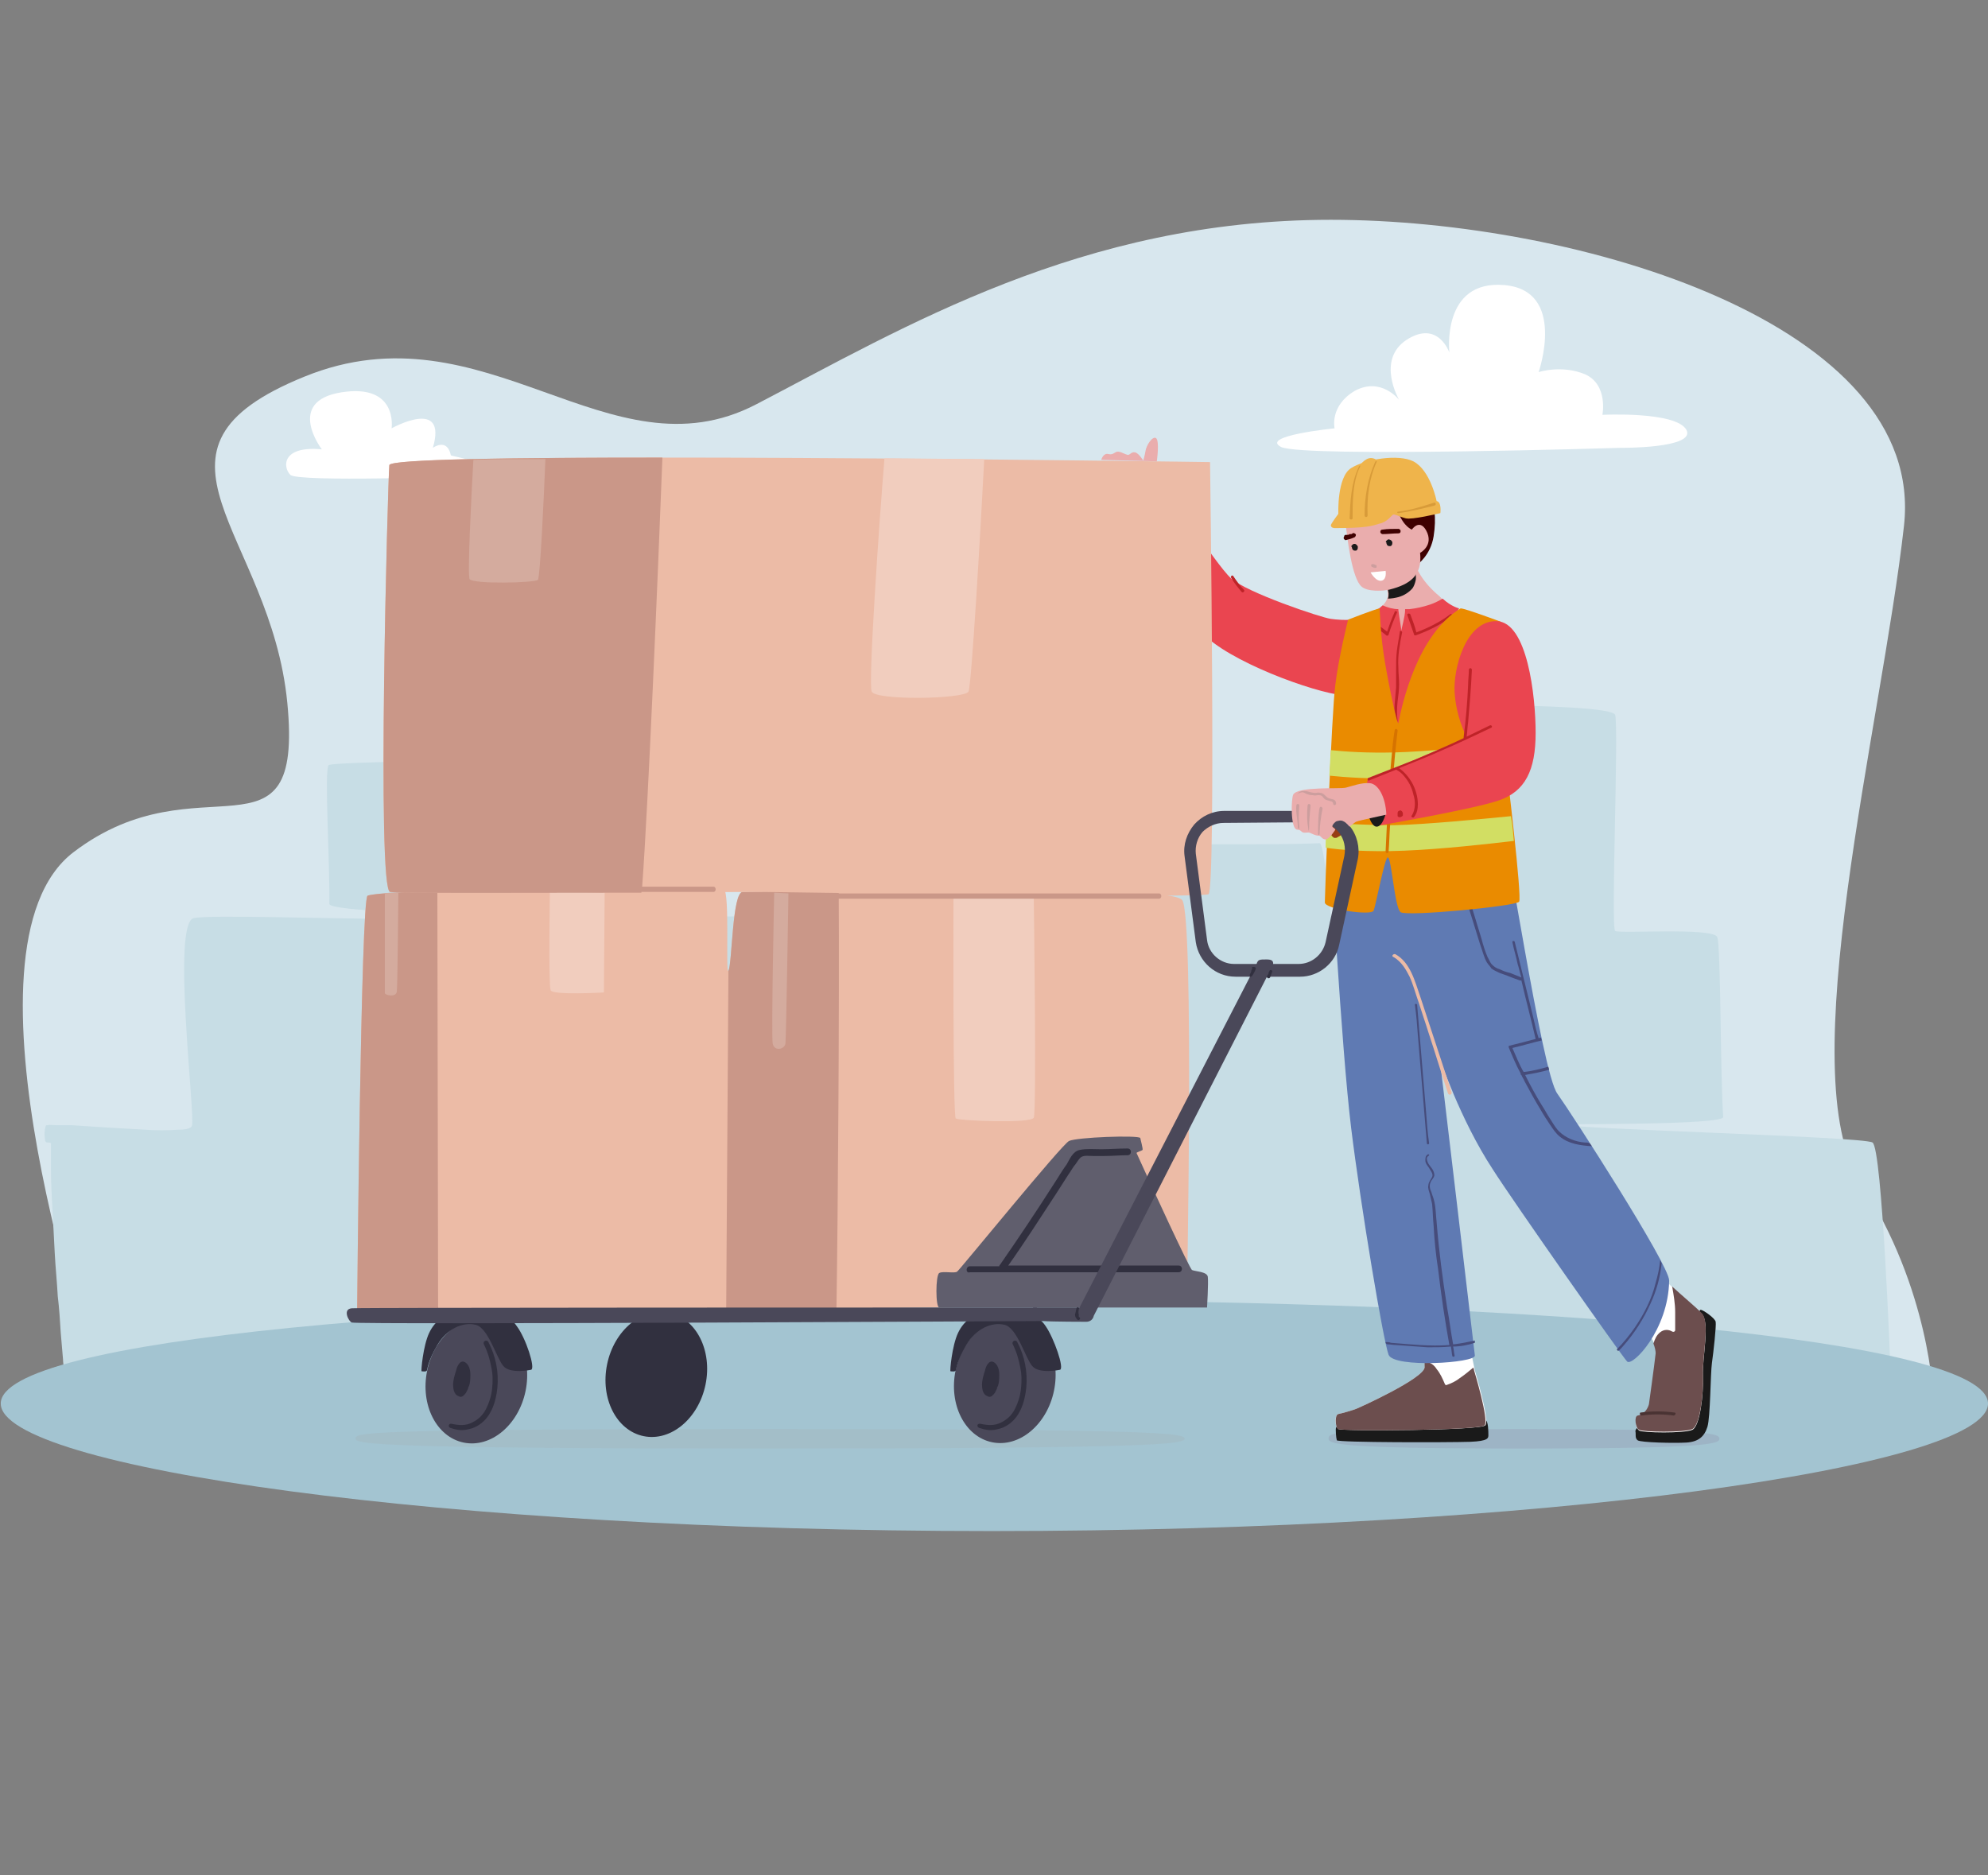 <?xml version="1.0" encoding="utf-8"?>
<!-- Generator: Adobe Illustrator 27.4.0, SVG Export Plug-In . SVG Version: 6.00 Build 0)  -->
<svg version="1.1" id="_x2018_ëîé_x5F_1" xmlns="http://www.w3.org/2000/svg" xmlns:xlink="http://www.w3.org/1999/xlink"
	 x="0px" y="0px" viewBox="0 0 265 250" style="enable-background:new 0 0 265 250;" xml:space="preserve">
<rect x="0" y="0" width="265" height="250" fill="#808080" stroke="none"/>
<style type="text/css">
	.st0{fill:#D8E7EE;}
	.st1{fill:#C7DDE5;}
	.st2{fill:#FFFFFF;}
	.st3{fill:#A3C4D1;}
	.st4{opacity:0.2;fill:#887799;enable-background:new    ;}
	.st5{opacity:0.2;fill:#A5A5A5;enable-background:new    ;}
	.st6{fill:#EA4550;}
	.st7{fill:#79414C;}
	.st8{fill:#25414C;}
	.st9{fill:#ECBBA6;}
	.st10{fill:#CA9788;}
	.st11{fill:#F1CDBE;}
	.st12{fill:#D4AB9E;}
	.st13{fill:#4A4859;}
	.st14{fill:#31303F;}
	.st15{fill:#EAADAD;}
	.st16{fill:#1A1A1A;}
	.st17{fill:#3F0000;}
	.st18{fill:#CC9E9E;}
	.st19{fill:#BE2328;}
	.st20{fill:#6C4E4E;}
	.st21{fill:#4A3333;}
	.st22{fill:#5F7AB3;}
	.st23{fill:#464C7B;}
	.st24{fill:#EA8B00;}
	.st25{fill:#D2DE63;}
	.st26{fill:#D67300;}
	.st27{fill:#973D14;}
	.st28{fill:#605E6D;}
	.st29{fill:#EFB44B;}
	.st30{fill:#D89B39;}
</style>
<g>
	<path class="st0" d="M12.8,183.3c0,0-19.8-56.9-3-69.7s30.7,2.8,28.5-19.9C36.1,70.9,16.4,60,40.6,50.2
		c24.1-9.8,40.6,13.9,60.2,3.7s43.4-24.6,76.6-24.6s79.4,14,76.4,40.8s-15.1,73.2-5.8,87.5c9.3,14.3,9.7,28.7,9.7,28.7L12.8,183.3z"
		/>
	<path class="st1" d="M8.5,182.5c0-0.4-0.1-0.9-0.1-1.3c-0.1-1.2-0.2-2.3-0.3-3.5c-0.1-1.6-0.2-3.3-0.4-4.9
		c-0.1-1.9-0.3-3.8-0.4-5.7s-0.2-3.9-0.3-5.8c-0.1-1.7-0.2-3.5-0.2-5.2c0-0.7,0-1.5,0-2.2c0-0.3,0-0.6,0-0.9c0-0.1,0-0.3,0-0.4v-0.2
		c-0.1-0.1-0.4-0.1-0.5-0.1s-0.1,0-0.2-0.1S6,152,6,151.9c-0.1-0.6-0.1-1.2,0.1-1.8c0,0,0-0.1,0.1-0.1h0.1c0.4-0.1,0.9,0,1.3,0
		c0.2,0,0.3,0,0.5,0c0.5,0,1,0,1.5,0c1.5,0.1,3,0.2,4.6,0.3c1.7,0.1,3.5,0.2,5.2,0.3c1.4,0.1,2.9,0.1,4.3,0c0.4,0,1.8,0,1.9-0.6
		c0.4-1.6-2.7-26.9,0.2-27.6c2-0.5,18,0.1,27.6,0.1c0.4,0,1,14.8,1.3,14.8c0.4,0,0.6-14.8,0.9-14.8c2.9,0,4.9-0.2,5-0.5
		c0.1-0.2-16.7-0.5-16.7-1.5c0.1-5-0.7-17.9-0.1-18.5c0.6-0.6,40.1-1,41,0c0.7,0.9,0.4,14.5,0.6,19c0,0.8-12.5,1-12.4,1.1
		c0.2,0.2,7.7,0.2,16.5,0.1c0.5,0,1.5,18.6,2,18.6s0.6-18.6,1.1-18.6c12.4-0.1,26.2-0.2,26.4,0.2c0.4,0.8,0,21.1,0,21.1l1.6-10.7
		l35.2,0.5c0,0-18.6-0.8-18.7-1.6c-0.3-4.4-1.3-17.9,0.2-18.7c1.5-0.8,31-0.2,38.6-0.6c1.1-0.1,2.5,27.2,2,4.1
		c0-0.9-0.6-21.9,0.5-22.1c1.9-0.5,36.4-0.9,36.9,0.9s-0.6,28.4,0,28.8s13-0.5,13.6,0.8c0.5,1.1,0.4,18.3,0.8,24
		c0.1,1.1-21.4,0.9-21.3,1c0.8,0.6,39.9,1.6,41.2,2.4c1.3,0.7,2.4,30.3,2.4,30.3s-204.8,7.6-205,7.7C46.8,190.4,8.5,182.5,8.5,182.5
		z"/>
	<g>
		<g>
			<path class="st2" d="M62.1,63.5c0,0-22.4,0.8-23.4-0.2c-1-1-1.2-3.9,4.2-3.4c0,0-4.9-6.4,2.6-7.6c7.6-1.2,6.7,4.8,6.7,4.8
				s7.5-4.2,5.5,2.6c0,0,1.9-1.4,2.4,1C60.1,60.8,71.8,63,62.1,63.5z"/>
		</g>
	</g>
	<g>
		<g>
			<path class="st2" d="M216,59.7c0,0,10.1,0.1,8.8-2.4c-1.4-2.5-11.2-2-11.2-2s0.8-4-2.3-5.4c-3.1-1.3-6.2-0.3-6.2-0.3
				s3.8-10.9-4.6-11.6s-7.3,9-7.3,9s-1.5-4.4-5.7-1.7c-4.1,2.7-1,8-1,8s-2.4-3.1-5.9-1.2c-3.4,2-2.7,5-2.7,5s-10.1,1-7.1,2.5
				C174,61,216,59.7,216,59.7z"/>
		</g>
	</g>
	<path class="st3" d="M265,187.1c0,8.5-59.5,17-132.8,17s-132.1-8.5-132.1-17s58.7-13.8,132.1-13.8S265,178.6,265,187.1z"/>
</g>
<g>
	<path class="st4" d="M177.1,191.8c0,0.7,1.6,1.3,25.6,1.3c24.8,0,26.5-0.6,26.5-1.3s-0.9-1.3-26.5-1.3
		C177,190.5,177.1,191,177.1,191.8z"/>
	<path class="st5" d="M47.4,191.8c0,0.7,3.4,1.3,54.3,1.3c52.6,0,56.2-0.6,56.2-1.3s-1.9-1.3-56.2-1.3
		C47.3,190.5,47.4,191,47.4,191.8z"/>
	<path class="st6" d="M179.7,82.6c0,0.1-1.7,0-2.3-0.1c-1.4-0.2-11.2-3.5-13.3-5.4s-9.5-13.4-9.5-13.4s-6,1.2-6.1,2
		s9.8,16.5,11.7,18.6c3.4,3.8,14.8,8,18.9,8.4C182,93.1,179.7,82.6,179.7,82.6z"/>
	<path class="st7" d="M142,65.1c0.3,8.5,0.8,17.1,1.6,25.6c0.2,1.8-2.3,1.7-2.5,0c-0.8-8.5-1.4-17-1.6-25.6
		C139.5,63.4,142,63.4,142,65.1z"/>
	<path class="st7" d="M144.9,66.7c1.2,0.6,2.5,0.9,3.8,1c0,0.5,0,1,0.1,1.4c-0.6,0.2-1.2,0.4-1.8,0.8s-0.7,1.2-0.4,1.9
		c0.6,1.4,1.4,2.6,2.5,3.5c0,0.1,0.1,0.2,0.2,0.2c0.3,0.3,0.6,0.6,0.9,1c0.2,0.2,0.3,0.3,0.5,0.4c0.1,0,0.2,0,0.3,0
		c0.2,0,0.4-0.1,0.6-0.2c0.1-0.1,0.2-0.1,0.3-0.2s0.2-0.3,0.3-0.4c0-0.1,0.1-0.1,0.1-0.2c0.9-0.2,1.5-1.2,1.5-2.2
		c0-0.9-0.4-1.7-0.7-2.5c-0.2-0.7-0.4-1.5-0.5-2.2c-0.1-0.8,0-1.7-0.1-2.5c-0.2-1.7-1.6-2.7-3.1-3s-3.1,0-4.4,1
		C144.2,64.8,144,66.3,144.9,66.7z M149.3,71.8c0.3-0.1,0.5-0.2,0.8-0.2c0.1,0,0.2,0,0.3-0.1c0.1,0.5,0.3,1.1,0.5,1.6
		c0,0.1,0.1,0.2,0.1,0.3c-0.1,0-0.1,0.1-0.2,0.2c-0.1-0.1-0.1-0.1-0.2-0.2C150.2,72.9,149.7,72.4,149.3,71.8z"/>
	<path class="st8" d="M150.3,111.8c0.1-0.2,0.3-0.5,0.4-0.7c0.1-0.2,0.2-0.3,0.3-0.4s0.3-0.2,0.4-0.2c0.2-0.1,0.3-0.1,0.5,0
		c0.2,0,0.3,0.1,0.5,0.2l0.3,0.2c0,0.1,0.1,0.1,0.1,0.2l0.1-0.2c0.1-0.2,0.2-0.3,0.3-0.4s0.3-0.2,0.4-0.2c0.2-0.1,0.3-0.1,0.5,0
		c0.2,0,0.3,0.1,0.5,0.2c0.3,0.2,0.5,0.5,0.6,0.8c0,0.1,0,0.2,0,0.4v0.1c0-0.1,0-0.3,0.1-0.4c0-0.2,0.1-0.3,0.3-0.4
		c0.1-0.1,0.2-0.2,0.4-0.3c0.1-0.1,0.3-0.1,0.5-0.1c0.3,0,0.7,0.1,0.9,0.4s0.4,0.6,0.4,1c0,0.6-0.2,1.2-0.4,1.7
		c-0.1,0.2-0.3,0.5-0.5,0.7c-0.1,0.1-0.1,0.1-0.2,0.2c-0.1,0.1-0.3,0.3-0.4,0.4c-0.1,0.1-0.3,0.2-0.5,0.2s-0.3,0-0.5,0
		s-0.3-0.1-0.4-0.2c-0.1-0.1-0.2-0.2-0.3-0.4c-0.1-0.1-0.1-0.2-0.1-0.4c-0.1,0.1-0.1,0.2-0.2,0.3c-0.1,0.1-0.3,0.2-0.4,0.2
		c-0.2,0.1-0.3,0.1-0.5,0c-0.2,0-0.3-0.1-0.5-0.2c-0.2-0.2-0.4-0.4-0.5-0.7c0,0,0,0-0.1,0.1s-0.3,0.2-0.4,0.2
		c-0.2,0.1-0.3,0.1-0.5,0c-0.2,0-0.3-0.1-0.5-0.2c-0.1-0.1-0.2-0.1-0.3-0.2c-0.2-0.2-0.3-0.4-0.3-0.6c0-0.1,0-0.2,0-0.4
		C150.1,112.2,150.2,112,150.3,111.8z"/>
	<path class="st8" d="M150.2,73.5c0-0.2,0.1-0.3,0.3-0.4c0.1-0.1,0.2-0.1,0.3-0.2c0.2-0.1,0.4-0.2,0.6-0.2c0.1,0,0.2,0,0.3,0
		c0.2,0.1,0.4,0.2,0.5,0.4c0.2,0.2,0.4,0.5,0.6,0.7c0.1,0.1,0.2,0.3,0.3,0.4c0.1,0.2,0.1,0.3,0.1,0.5s0,0.4-0.1,0.5
		c0,0.2-0.1,0.3-0.3,0.4l-0.3,0.2c-0.2,0.1-0.4,0.2-0.6,0.2c-0.1,0-0.2,0-0.3,0c-0.2-0.1-0.4-0.2-0.5-0.4l-0.6-0.7
		c-0.1-0.1-0.2-0.3-0.3-0.4c-0.1-0.2-0.1-0.3-0.1-0.5C150.1,73.9,150.1,73.7,150.2,73.5z"/>
	<g>
		<path class="st9" d="M158.2,173.9c0,0,1-51.4-0.6-53.9s-57.2-1.1-58.6-1.1s-1.4,9.7-1.9,10.5c-0.4,0.8,0.2-10.5-0.6-10.8
			c-0.8-0.3-44.3-0.2-47.5,0.8c-0.9,0.3-1.4,55.8-1.4,55.8L158.2,173.9z"/>
		<path class="st10" d="M97.1,129.4C97.1,129.5,97.1,129.5,97.1,129.4c0.5-0.9,0.5-10.5,1.9-10.5c0.4,0,5.7-0.1,12.8-0.2
			c0.1,14.9-0.1,42.8-0.3,55.8l-14.7,0.2L97.1,129.4z"/>
		<path class="st10" d="M58.4,175.1l-10.8,0.1c0,0,0.5-55.5,1.4-55.8c0.8-0.3,4.4-0.5,9.3-0.6L58.4,175.1z"/>
		<path class="st9" d="M161.3,61.6c0,0,0.8,57-0.2,57.6s-58.6-0.3-59.3-0.3s-48,0.2-49.8,0S51.7,64,51.9,62
			C52,60,161.3,61.6,161.3,61.6z"/>
		<path class="st11" d="M137.8,119.5c0,0,0.4,28.7,0,29.5s-10,0.4-10.4,0.1c-0.4-0.3-0.3-29.5-0.3-29.5L137.8,119.5z"/>
		<path class="st10" d="M111.7,119.1h42.8c0.4,0,0.4,0.7,0,0.7h-42.8C111.3,119.8,111.3,119.1,111.7,119.1z"/>
		<path class="st11" d="M129.1,92.2c-0.6,1-12.3,1.2-12.9,0c-0.5-0.9,1-22.7,1.7-31.1c4.6,0,9.1,0.1,13.3,0.1
			C130.7,70.9,129.5,91.4,129.1,92.2z"/>
		<path class="st12" d="M105.1,119.1c0,0-0.3,19.2-0.4,20s-1.5,1.1-1.7,0s0.2-20.1,0.2-20.1L105.1,119.1z"/>
		<path class="st12" d="M51.3,132.4c0-0.2,0-11.8,0-13.3c0.3-0.1,0.8-0.1,1.2-0.1h0.6c0,0-0.1,12.2-0.2,13.1
			C52.9,133,51.4,132.7,51.3,132.4z"/>
		<path class="st11" d="M80.6,119l-0.1,13.3c0,0-6.9,0.4-7.1-0.3c-0.3-0.7-0.1-13.2-0.1-13.2L80.6,119z"/>
		<path class="st10" d="M51.9,62c0.1-0.8,16.4-1,36.4-1c-0.6,15.6-1.9,46.6-2.7,57.2h9.5c0.4,0,0.4,0.7,0,0.7h-9.6c0,0,0,0,0,0.1
			c-14.1,0-32.4,0.1-33.5-0.1C50.2,118.7,51.7,64,51.9,62z"/>
		<path class="st12" d="M71.7,77.3c-0.4,0.4-8.6,0.6-9.1-0.1c-0.3-0.5,0.2-10.6,0.5-15.9c2.8-0.1,6-0.1,9.6-0.1
			C72.5,66.4,72,77,71.7,77.3z"/>
	</g>
	<g>
		
			<ellipse transform="matrix(0.202 -0.979 0.979 0.202 -73.168 278.073)" class="st13" cx="134" cy="183.9" rx="8.4" ry="6.7"/>
		<path class="st14" d="M141.3,182.6c0,0-2.8,0.6-3.7-0.5c-0.9-1-2-5.1-3.7-5.5s-3.8,0.5-5.1,2.7s-1.3,3.2-1.4,3.4s-0.6,0.1-0.7,0.1
			s0.2-3.4,1-5.1c0.8-1.7,2.4-3.1,6-3.2c3.6-0.1,5.2,1.5,5.7,2.3C140.5,178.4,141.9,182.4,141.3,182.6z"/>
		<path class="st14" d="M130.9,184.6c0-0.6,0.2-1.3,0.4-1.9c0.1-0.5,0.5-1.5,1.2-1.1c0.5,0.3,0.7,1,0.7,1.6s0,1.3-0.3,1.8v0.1
			c-0.1,0.2-0.2,0.4-0.3,0.6l-0.1,0.1c0,0,0,0.1-0.1,0.1c-0.2,0.3-0.5,0.4-0.8,0.2C131,185.9,130.9,185.1,130.9,184.6z"/>
		<path class="st14" d="M130.7,189.8c0.9,0.2,1.9,0.3,2.8-0.2c0.8-0.4,1.4-1,1.8-1.8c0.4-0.8,0.7-1.7,0.8-2.7
			c0.1-0.9,0.1-1.9-0.1-2.8c-0.2-1.1-0.5-2.1-1-3.1c-0.2-0.4,0.4-0.7,0.6-0.3c1,1.9,1.4,4,1.2,6.1c-0.2,2-0.9,4.1-2.7,5.1
			c-0.5,0.3-1,0.4-1.5,0.5c-0.7,0.1-1.3,0-1.9-0.2C130.1,190.3,130.2,189.7,130.7,189.8z"/>
	</g>
	<g>
		
			<ellipse transform="matrix(0.202 -0.979 0.979 0.202 -129.465 209.077)" class="st13" cx="63.5" cy="184" rx="8.4" ry="6.7"/>
		<path class="st14" d="M70.8,182.6c0,0-2.8,0.6-3.7-0.5c-0.9-1-2-5.1-3.7-5.5s-3.8,0.5-5.1,2.7s-1.3,3.2-1.4,3.4
			c-0.1,0.2-0.6,0.1-0.7,0.1c-0.1,0,0.2-3.4,1-5.1c0.8-1.7,2.4-3.1,6-3.2c3.6-0.1,5.2,1.5,5.7,2.3C70.1,178.4,71.4,182.4,70.8,182.6
			z"/>
		<path class="st14" d="M60.4,184.6c0-0.6,0.2-1.3,0.4-1.9c0.1-0.5,0.5-1.5,1.2-1.1c0.5,0.3,0.7,1,0.7,1.6s0,1.3-0.3,1.8v0.1
			c-0.1,0.2-0.2,0.4-0.3,0.6l-0.1,0.1c0,0,0,0.1-0.1,0.1c-0.2,0.3-0.5,0.4-0.8,0.2C60.5,185.9,60.4,185.1,60.4,184.6z"/>
		<path class="st14" d="M60.2,189.8c0.9,0.2,1.9,0.3,2.8-0.2c0.8-0.4,1.4-1,1.8-1.8s0.7-1.7,0.8-2.7c0.1-0.9,0.1-1.9-0.1-2.8
			c-0.2-1.1-0.5-2.1-1-3.1c-0.2-0.4,0.4-0.7,0.6-0.3c1,1.9,1.4,4,1.2,6.1c-0.2,2-0.9,4.1-2.7,5.1c-0.5,0.3-1,0.4-1.5,0.5
			c-0.7,0.1-1.3,0-1.9-0.2C59.6,190.3,59.8,189.7,60.2,189.8z"/>
	</g>
	<g>
		<path class="st15" d="M194.5,81.2c0,0-1.3-0.3-2.6-1.7c-4.5-3.7-3.9-7.7-3.9-7.7l-4.1,1.5c0,0,1,5,1.1,5.8
			c0.1,1.3-1.3,2.1-1.3,2.1s-0.8,2.6-0.4,7.2c0.3,4.7,2.7,9.6,2.7,9.6s4.4-9.1,5.3-11.3C192.1,84.6,194.5,81.2,194.5,81.2z"/>
		<path class="st16" d="M188.6,75.8c0.1,0.5,0.2,1.1,0.1,1.6c-0.1,0.4-0.2,0.7-0.4,1c-0.5,0.6-1.2,1-1.9,1.2
			c-0.4,0.1-0.9,0.2-1.4,0.2c0.1-0.2,0.1-0.4,0.1-0.7c-0.1-0.8-1.1-5.8-1.1-5.8l3.5-1.3C188,73.2,188.4,74.5,188.6,75.8z"/>
		<path class="st17" d="M189,75.2c0,0,1.7-1.2,2.1-3.7c0.4-2.5,0.1-4.5-0.6-5.8c-0.8-1.4-2.1-0.9-2.1-0.9s-1.3-1.2-3.4-1.3
			s-4.7,0.6-5.4,1.9c-0.7,1.2-1.2,3.4,0.1,4.7C181,71.4,189,75.2,189,75.2z"/>
		<g>
			<path class="st15" d="M179.4,70.1c0.2,1.6,0.8,7,2.1,8.1c0.8,0.7,2.8,0.6,3.7,0.4c2.8-0.7,4.4-1.9,4.1-4.9c0,0,1.9-1,0.8-3
				c-0.9-1.6-1.9-0.1-1.9-0.1s-1.1-0.4-1.8-2.3c-1.5,0.4-4.1,0.3-5.9-0.3C179.4,67.6,179.4,69.8,179.4,70.1z"/>
		</g>
		<path class="st16" d="M184.8,72.1c0.1-0.1,0.2-0.2,0.3-0.2s0.3,0.1,0.3,0.1c0.1,0.1,0.2,0.2,0.2,0.3c0,0.1,0,0.3-0.1,0.4
			s-0.1,0.1-0.2,0.1h-0.1c-0.3,0-0.4-0.3-0.4-0.5C184.7,72.3,184.7,72.2,184.8,72.1z"/>
		<path class="st16" d="M180.2,72.7c0.1-0.1,0.2-0.2,0.3-0.2s0.2,0,0.3,0.1s0.2,0.2,0.2,0.3c0,0.1,0,0.3-0.1,0.4s-0.1,0.1-0.2,0.1
			h-0.1c-0.3,0-0.4-0.3-0.4-0.5C180.1,72.9,180.1,72.8,180.2,72.7z"/>
		<path class="st17" d="M184.3,70.6c0.7-0.1,1.4-0.1,2.1-0.1c0.1,0,0.3,0.1,0.3,0.3c0,0.2-0.1,0.3-0.3,0.3c-0.7,0-1.4,0.1-2.1,0.1
			c-0.1,0-0.3-0.1-0.3-0.3S184.1,70.6,184.3,70.6z"/>
		<path class="st17" d="M179.2,71.4c0.1-0.1,0.1-0.1,0.2-0.1c-0.1,0,0,0,0,0s0,0,0.1,0h0.1c0.1,0,0.2,0,0.3-0.1h0.1c0,0,0,0,0.1,0
			l0,0l0,0c0.1,0,0.2-0.1,0.2-0.1c0.1-0.1,0.3,0,0.4,0.1c0.1,0.1,0,0.3-0.1,0.4c-0.4,0.2-0.8,0.3-1.2,0.4c-0.1,0-0.1,0-0.2-0.1
			c0,0-0.1-0.1-0.1-0.2C179.2,71.5,179.2,71.4,179.2,71.4z"/>
		<path class="st18" d="M182.8,75.3c0,0,0-0.1,0.1-0.1l0,0h0.1c0.1,0,0.2,0,0.3,0.1c0,0,0,0,0.1,0c0,0,0,0,0.1,0.1c0,0,0,0.1,0,0.2
			c0,0,0,0.1-0.1,0.1l0,0h-0.1c-0.1,0-0.2,0-0.3-0.1c0,0,0,0-0.1,0c0,0,0,0-0.1-0.1C182.8,75.4,182.7,75.3,182.8,75.3z"/>
		<path class="st2" d="M182.7,76.3l2-0.2c0,0,0.2,1.1-0.5,1.3C183.4,77.6,182.7,76.3,182.7,76.3z"/>
	</g>
	<g>
		<path class="st6" d="M183.7,81.2c0,0,0.3-0.2,0.6-0.5c0.7,0.3,1.4,0.5,2.1,0.5c0,0,0,0,0,0.1c0.1,0.9,0.4,2.5,0.4,2.8
			c0-0.3,0.5-1.9,0.5-2.8c0,0,0,0,0-0.1c0.2,0,0.4,0,0.6,0c0.9-0.1,1.8-0.3,2.7-0.6c0.6-0.2,1.2-0.5,1.7-0.8
			c1.2,1.1,2.2,1.3,2.2,1.3s-2.4,3.4-3.3,5.6C190.4,88.9,186,98,186,98s-2.3-4.9-2.7-9.6C182.9,83.8,183.7,81.2,183.7,81.2z"/>
		<path class="st19" d="M186.1,91.6c0-0.8,0-1.6,0-2.4s0-1.6,0.1-2.4c0.1-0.9,0.3-1.8,0.4-2.6c0-0.2,0.3-0.1,0.3,0.1
			c-0.3,1.5-0.6,3.1-0.5,4.6c0,0.8,0.1,1.6,0.1,2.3c0,0.8-0.1,1.5-0.2,2.3c-0.1,0.9-0.1,1.7,0,2.6c0,0.2-0.2,0.2-0.3,0.1
			C185.7,94.7,186,93.2,186.1,91.6z"/>
		<path class="st19" d="M183,83.1c0-0.1,0.2-0.1,0.3-0.1c0.5,0.4,1.1,0.8,1.6,1.2c0.3-0.9,0.6-1.7,1-2.6c0-0.1,0.1-0.2,0.2-0.1
			c0.1,0,0.2,0.1,0.1,0.2c-0.4,0.9-0.8,1.9-1.1,2.9c0,0.1-0.2,0.2-0.3,0.1c-0.6-0.5-1.2-0.9-1.8-1.4C183,83.3,182.9,83.2,183,83.1z"
			/>
		<path class="st19" d="M188,81.9c0.3,0.8,0.6,1.6,0.8,2.4c1.6-0.6,3.2-1.4,4.5-2.4c0.2-0.2,0.4,0.2,0.2,0.3
			c-1.5,1.1-3.1,1.9-4.8,2.5c-0.1,0-0.2,0-0.2-0.1l-0.9-2.6C187.5,81.8,187.9,81.7,188,81.9z"/>
	</g>
	<g>
		<path class="st16" d="M178.6,190.1c0,0-0.4,0-0.5,0.2s0,1.4,0.1,1.7c0.2,0.3,14.8,0.3,17.8,0.2c2.4-0.1,2.4-0.5,2.4-0.9
			s0-1.9-0.4-2C197.7,189.2,178.6,190.1,178.6,190.1z"/>
		<path class="st2" d="M195.6,177.6c0,0.3,1,5.1,1,5.1s2,6.6,1.4,7.3c-0.5,0.7-19.1,0.8-19.6,0.5c-0.5-0.4-0.5-1.9,0-2
			s1.9-0.5,2.4-0.7s8.9-4,9.1-5.5c0.2-1.4-0.5-5.1-0.5-5.4S195.6,177.6,195.6,177.6z"/>
		<path class="st20" d="M178.4,188.5c0.5-0.1,1.9-0.5,2.4-0.7s8.9-4,9.1-5.5c0-0.2,0-0.4,0-0.7h0.1c0.6-0.1,1.2,0.4,1.5,0.9
			c0.5,0.6,0.8,1.3,1.1,2c0,0.1,0.2,0.2,0.3,0.1c0.6-0.2,1.2-0.5,1.7-0.9c0.6-0.4,1.2-0.9,1.8-1.4c0.1,0.3,0.1,0.4,0.1,0.4
			s2,6.6,1.4,7.3c-0.5,0.7-19.1,0.8-19.6,0.5C178,190.1,177.9,188.6,178.4,188.5z"/>
	</g>
	<g>
		<path class="st16" d="M218.5,190.2c0,0-0.5,0.2-0.5,0.6c0.1,0.4-0.1,0.9,0.3,1.2s4.9,0.4,6.5,0.3s2.4-0.8,2.8-2.1
			c0.4-1.3,0.4-7.1,0.6-8.5c0.2-1.4,0.6-5,0.5-5.5s-1.7-1.6-2-1.6s-0.7,2.3-0.7,2.3l-3.6,12.4L218.5,190.2z"/>
		<path class="st2" d="M221.4,170.2c0,0,4.2,3.8,5.4,4.9c1.2,1.1,0.1,5.8,0.2,8.3c0.1,2.5-0.4,6.7-1.4,7.2c-1.1,0.5-6.7,0.4-7.1,0.1
			c-0.5-0.3-0.7-1.8-0.1-1.9c1.2-0.2,1.5-1.5,1.5-1.5s0.7-5,0.9-6.8s-3.5-6.4-3.5-6.4L221.4,170.2z"/>
		<path class="st20" d="M218.3,188.7c1.2-0.2,1.5-1.5,1.5-1.5s0.7-5,0.9-6.8c0-0.3-0.1-0.8-0.3-1.3c0.2-0.6,0.4-1.1,0.9-1.5
			s1.1-0.4,1.6-0.1c0.2,0.1,0.4,0,0.4-0.2c0-0.8,0-1.6,0-2.4c0-1.1-0.2-2.3-0.4-3.4c1.3,1.2,3.2,2.8,3.9,3.5
			c1.2,1.1,0.1,5.8,0.2,8.3c0.1,2.5-0.4,6.7-1.4,7.2c-1.1,0.5-6.7,0.4-7.1,0.1C218,190.4,217.8,188.8,218.3,188.7z"/>
		<path class="st21" d="M218.7,188.3c1.5-0.2,3-0.2,4.5,0c0.3,0,0.1,0.4-0.1,0.4c-1.4-0.2-2.9-0.2-4.3,0
			C218.6,188.7,218.5,188.3,218.7,188.3z"/>
	</g>
	<g>
		<path class="st22" d="M177.3,112.4c0,0,1.5,27.3,2.8,37.9s4.3,28.5,5,30.3s11.6,1.1,11.5,0.1s-4.7-39.7-4.7-39.7s2.7,8.2,7.1,14.9
			c2.6,4.1,17.2,24.9,17.9,25.6s5.5-4.2,5.6-10.8c0-2.1-12.9-22.1-14.9-24.9c-2.1-2.8-6.9-35.9-8-38.4
			C198.5,105.1,178,108,177.3,112.4z"/>
		<path class="st9" d="M186,127.2c2,1.1,2.6,3.6,3.3,5.6c0.9,2.7,1.8,5.5,2.7,8.2c0.5,1.5,1,3.1,1.5,4.6c0.1,0.3-0.4,0.5-0.5,0.1
			c-0.9-2.7-1.7-5.4-2.6-8.1c-0.4-1.3-0.9-2.7-1.3-4c-0.4-1.1-0.7-2.3-1.2-3.4c-0.5-1-1.1-2-2.1-2.6
			C185.4,127.5,185.7,127.1,186,127.2z"/>
		<path class="st23" d="M198.2,128.3c-0.4-0.7-0.6-1.6-0.9-2.4c-0.3-1-0.6-1.9-0.9-2.9l-1-3.2c-0.1-0.2,0.3-0.4,0.4-0.1
			c0.6,1.8,1.1,3.6,1.7,5.5c0.2,0.8,0.5,1.7,0.8,2.4c0.2,0.3,0.3,0.7,0.6,1s0.6,0.5,1,0.6c0.4,0.2,0.9,0.4,1.4,0.5
			c0.5,0.2,1,0.4,1.5,0.6c-0.2-0.6-0.3-1.2-0.5-1.8c-0.2-1-0.5-1.9-0.7-2.9c0-0.2,0.2-0.2,0.3-0.1l2.5,10.2c0.2,0.9,0.4,1.8,0.7,2.7
			c0.1,0,0.2-0.1,0.3-0.1c0,0.1,0.1,0.3,0.1,0.4c-1.3,0.3-2.6,0.7-3.9,1c0.5,1.1,0.9,2.2,1.5,3.2c1.1-0.1,2.2-0.4,3.3-0.7
			c0,0.1,0.1,0.3,0.1,0.4c-1,0.3-2.1,0.5-3.2,0.7c0.7,1.4,1.4,2.7,2.2,4c0.4,0.6,0.7,1.2,1.1,1.8c0.4,0.6,0.7,1.2,1.2,1.7
			c0.9,0.9,2.2,1.4,3.4,1.5c0.2,0,0.5,0,0.7,0.1c0.1,0.1,0.2,0.3,0.3,0.4c-1.5-0.1-3.1-0.3-4.3-1.3c-0.5-0.4-0.9-1-1.3-1.6
			c-0.4-0.6-0.8-1.2-1.2-1.9c-0.8-1.3-1.5-2.6-2.2-3.9c-0.1-0.3-0.3-0.5-0.4-0.8c-0.1,0-0.1-0.1-0.1-0.2c-0.6-1.1-1.1-2.3-1.6-3.5
			c0-0.1,0-0.2,0.1-0.2c1.2-0.3,2.4-0.6,3.5-0.9c-0.6-2.6-1.3-5.2-1.9-7.8c0,0-0.1,0-0.2,0c-0.9-0.3-1.8-0.7-2.7-1
			c-0.4-0.2-0.7-0.3-1.1-0.6C198.7,128.9,198.4,128.6,198.2,128.3z"/>
		<path class="st23" d="M220.7,171c0.3-1,0.5-2,0.6-3c0.1,0.1,0.1,0.3,0.2,0.4c-0.2,1.9-0.7,3.7-1.5,5.4c-0.9,2-2.1,3.9-3.6,5.6
			c-0.2,0.2-0.4,0.5-0.7,0.7c-0.1-0.1-0.1-0.1-0.2-0.2c0.9-0.9,1.7-1.9,2.4-2.9C219.2,175.1,220.2,173.1,220.7,171z"/>
		<path class="st23" d="M184.7,178.9c0.2,0,0.5,0,0.7,0.1c2.6,0.2,5.2,0.5,7.8,0.3c-0.6-3.3-1.1-6.7-1.5-10.1
			c-0.3-1.9-0.5-3.9-0.6-5.8c-0.1-1-0.1-1.9-0.2-2.9c-0.1-0.4-0.2-0.9-0.3-1.3c-0.1-0.4-0.3-0.8-0.2-1.2c0-0.2,0.1-0.4,0.2-0.6
			c0.1-0.2,0.2-0.3,0.3-0.5c0.2-0.4-0.2-0.8-0.4-1.2c-0.2-0.3-0.5-0.6-0.5-1c0-0.3,0-0.6,0.3-0.8c0.2-0.1,0.3,0.1,0.1,0.2
			c-0.3,0.2-0.2,0.5-0.1,0.8c0.1,0.3,0.4,0.6,0.6,0.9c0.2,0.3,0.3,0.6,0.3,0.9c-0.1,0.4-0.4,0.6-0.5,0.9c-0.2,0.4-0.1,0.9,0.1,1.3
			c0.1,0.4,0.3,0.8,0.4,1.3c0.2,0.9,0.2,1.8,0.3,2.7c0.3,3.8,0.8,7.6,1.4,11.4c0.3,1.6,0.5,3.3,0.8,4.9h0.1c0.9-0.1,1.9-0.3,2.8-0.5
			c0,0.1,0,0.2,0,0.3c-0.9,0.3-1.9,0.5-2.9,0.5c0.1,0.4,0.1,0.8,0.2,1.2c0,0.2-0.2,0.2-0.3,0.1c-0.1-0.4-0.1-0.9-0.2-1.3
			c-1,0.1-2.1,0.1-3.1,0.1c-1.4-0.1-2.8-0.2-4.2-0.3c-0.4,0-0.8-0.1-1.2-0.1C184.7,179.1,184.7,179,184.7,178.9z"/>
		<path class="st23" d="M188.9,133.9c0.2,2.4,0.4,4.8,0.6,7.2c0.2,2.4,0.4,4.8,0.6,7.2c0.1,1.4,0.2,2.7,0.4,4.1c0,0.2-0.3,0.2-0.3,0
			c-0.2-2.4-0.4-4.8-0.6-7.2c-0.2-2.4-0.4-4.8-0.6-7.2c-0.1-1.4-0.2-2.7-0.4-4.1C188.6,133.8,188.8,133.8,188.9,133.9z"/>
	</g>
	<g>
		<path class="st24" d="M179.7,82.6c0,0-1.3,5.2-1.7,8.7c-0.5,3.5-1.4,28.1-1.4,29s6.2,1.8,6.5,1.1c0.3-0.7,1.5-7.2,1.9-7.1
			c0.5,0.1,0.9,6.7,1.7,7.3c0.9,0.6,15.4-0.8,15.8-1.4s-1.6-17.3-1.9-19.6c-0.4-2.3-0.5-17.7-0.5-17.7s-4.8-1.8-5.4-1.8
			c-5.8,3.5-7.8,12.8-8.3,15.3c-0.1,0.4-1.2-4.6-1.8-8.2s-0.6-5.9-0.7-7.1C183.3,81.2,179.7,82.6,179.7,82.6z"/>
		<path class="st25" d="M187.3,103.7c-4.5,0.2-8.1-0.1-10.1-0.3c0.1-1.2,0.1-2.3,0.2-3.4c1.9,0.2,4.9,0.4,8.6,0.3
			c3.8-0.1,10.1-0.7,14.4-1.1c0,0.6,0.1,1.1,0.1,1.4c0.1,0.4,0.2,1,0.3,1.9C197.2,103,191.7,103.5,187.3,103.7z"/>
		<path class="st25" d="M201.8,112.1c-3.4,0.4-9.6,1.1-14.6,1.3c-4.9,0.2-8.6-0.1-10.5-0.4c0-1.1,0.1-2.2,0.1-3.4
			c1.8,0.2,5.1,0.4,9.1,0.4c4.2-0.1,11.4-0.8,15.5-1.2C201.6,109.8,201.7,110.9,201.8,112.1z"/>
		<path class="st26" d="M185.5,100.9c0.1-1.2,0.2-2.3,0.4-3.5c0-0.3,0.4-0.3,0.4,0c-0.5,4.2-0.8,8.4-1,12.6
			c-0.1,1.2-0.1,2.4-0.2,3.5c0,0.3-0.4,0.3-0.4,0C184.9,109.3,185.1,105.1,185.5,100.9z"/>
	</g>
	<path class="st27" d="M177.3,110.8c0.1,0.2,0.1,0.5,0.3,0.7c0.1,0.1,0.2,0.2,0.3,0.2c0.2,0,0.3,0,0.4-0.1c0.2-0.1,0.4-0.2,0.6-0.4
		c0.1,0,0.2-0.2,0.1-0.3c-0.4-0.4-0.9-0.7-1.5-0.9c-0.1,0-0.2,0-0.2,0.1C177.3,110.3,177.3,110.6,177.3,110.8z"/>
	
		<ellipse transform="matrix(0.202 -0.979 0.979 0.202 -109.443 231.898)" class="st14" cx="87.5" cy="183.1" rx="8.4" ry="6.7"/>
	<g>
		<path class="st13" d="M125.2,174.3c0,0-77.4,0-78.3,0.1c-1.3,0.1-0.4,1.8,0,1.9c1.1,0.3,92.1-0.2,92.1-0.2l-0.8-1.8H125.2z"/>
		<path class="st28" d="M160.9,174.3c0,0-35.2,0-35.7,0s-0.5-4.3,0-4.6s2.1,0.1,2.4-0.2c0.4-0.3,13.9-16.9,14.9-17.4
			s9.2-0.8,9.5-0.4c0,0.1,0.4,1.5,0.3,1.6c-0.1,0.1-0.8,0.3-0.8,0.4c1.9,4.2,7.1,15.5,7.4,15.6c0.4,0.2,2,0.2,2.1,0.9
			C161.1,171,160.9,174.3,160.9,174.3z"/>
		<path class="st14" d="M129.3,168.8h3.9c0-0.1,0-0.1,0.1-0.2c2.5-3.6,4.9-7.2,7.2-10.8c0.6-0.9,1.1-1.8,1.7-2.6
			c0.4-0.7,0.8-1.7,1.7-1.9s1.9-0.1,2.9-0.1c1.2,0,2.3-0.1,3.5-0.1c0.6,0,0.6,0.9,0,0.9c-1,0-2,0.1-3.1,0.1c-0.5,0-1,0-1.5,0
			s-1.1-0.1-1.5,0.1c-0.4,0.2-0.7,0.9-1,1.2c-0.3,0.4-0.5,0.8-0.8,1.2c-0.5,0.8-1.1,1.7-1.6,2.5c-2.1,3.2-4.2,6.5-6.4,9.6h22.7
			c0.6,0,0.6,0.9,0,0.9h-27.8C128.7,169.8,128.7,168.8,129.3,168.8z"/>
		<g>
			<path class="st13" d="M159.4,125.6l-1.5-11.5c-0.2-1.5,0.3-3,1.3-4.2c1-1.1,2.4-1.8,4-1.8h12.6c1.6,0,3.1,0.7,4.1,2
				c1,1.2,1.4,2.9,1.1,4.4l-2.5,11.5c-0.5,2.4-2.7,4.2-5.2,4.2h-8.6C162,130.2,159.8,128.2,159.4,125.6z M163.1,109.7
				c-1.1,0-2.1,0.5-2.8,1.2c-0.7,0.8-1,1.9-0.9,2.9l1.5,11.5c0.2,1.8,1.8,3.2,3.6,3.2h8.6c1.7,0,3.2-1.2,3.6-2.9l2.5-11.5
				c0.2-1.1,0-2.2-0.7-3.1s-1.7-1.4-2.9-1.4L163.1,109.7L163.1,109.7z"/>
		</g>
		<path class="st13" d="M143.9,174.3l23.6-45.8c0.2-0.6,0.4-0.6,1.3-0.6c0.6,0,1,0.1,0.9,0.7l-23.9,46.8c-0.1,0.5-0.5,0.8-1,0.8
			c0,0-4.6,0-5.8-0.1c-1.1-0.1-1.3-1.8-1.3-1.8H143.9z"/>
		<path class="st14" d="M166.6,129.9c0.1-0.2,0.2-0.3,0.2-0.5c0-0.1,0.1-0.2,0.1-0.2v-0.1c0,0,0,0,0-0.1l0,0l0,0
			c0-0.1,0-0.1,0.1-0.1c0,0,0.1,0,0.2,0c0.1,0,0.2,0.1,0.2,0.2c-0.1,0.4-0.3,0.7-0.5,1c0,0.1-0.2,0.1-0.3,0.1
			C166.6,130.1,166.6,130,166.6,129.9z"/>
		<path class="st14" d="M168.9,130.1c0.1-0.1,0.1-0.2,0.2-0.3v-0.1l0,0l0,0l0,0c0-0.1,0-0.1,0.1-0.2c0-0.1,0.1-0.2,0.2-0.2
			c0.1,0,0.2,0.1,0.2,0.2c-0.1,0.3-0.2,0.5-0.3,0.8l-0.1,0.1c0,0-0.1,0-0.2,0C168.9,130.3,168.8,130.2,168.9,130.1z"/>
		<path class="st14" d="M143.5,174.4c0-0.1,0.2-0.2,0.2-0.1c0.1,0,0.2,0.1,0.1,0.2c0,0.2-0.1,0.5,0,0.7l0,0l0,0v0.1v0.1l0,0v0.1
			c0,0,0,0.1,0.1,0.1c0.1,0.1,0.1,0.2,0,0.3s-0.2,0.1-0.3,0c-0.2-0.2-0.3-0.4-0.3-0.7C143.4,175,143.4,174.7,143.5,174.4z"/>
	</g>
	<path class="st6" d="M195.3,97.8c0,0-1.2-2.3-1.4-5.5s1.5-9.6,5.6-9.5s5.2,10,5.2,14.9c0,5-1.4,7.8-4.9,9s-16.3,3.4-16.3,3.4
		s-2-6-1-6.3c1.1-0.4,12.9-5.4,12.9-5.4L195.3,97.8z"/>
	<path class="st16" d="M184.7,108.5c0,0-0.4,1.7-1.2,1.7s-1.3-2.2-1.3-2.2L184.7,108.5z"/>
	<path class="st15" d="M179.9,110.2c0,0-0.5-0.6-0.8-0.7c-0.3-0.2-0.7-0.1-1,0c-0.5,0.4-0.6,0.7-0.4,0.8c0.2,0.1,0.3,0.3,0.3,0.3
		s-0.8,1.3-1.3,1.3s-0.6-0.5-0.9-0.5c-0.3,0-0.6-0.1-1-0.3c-0.4-0.2-0.4-0.1-0.9-0.1s-0.4-0.4-1-0.4c-0.9-0.1-0.8-4.2-0.5-4.7
		c0.7-1.1,6.2-0.7,7-0.9s2.1-0.7,3.2-0.6c1.1,0.1,2.1,1.8,2.2,4.2c0,0-3.7,0.8-3.9,0.9C180.7,109.5,179.9,110.2,179.9,110.2z"/>
	<path class="st18" d="M173.2,105.6c0.3-0.2,0.6-0.2,1.1-0.1c0.3,0.1,0.8,0.2,1,0.2s0.5-0.1,0.7,0c0.2,0,0.4,0.1,0.6,0.3
		c0.2,0.2,0.3,0.3,0.5,0.4s0.5,0.1,0.7,0.2s0.3,0.3,0.3,0.5c0,0.3-0.4,0.3-0.4,0c0-0.2-0.2-0.3-0.4-0.3c-0.2-0.1-0.4-0.1-0.6-0.2
		c-0.2-0.1-0.3-0.3-0.4-0.4c-0.2-0.2-0.3-0.2-0.6-0.2c-0.2,0-0.4,0.1-0.7,0c-0.2,0-0.6,0-1.1-0.3c-0.4-0.2-0.5,0-1,0.1
		C172.8,106,173,105.7,173.2,105.6z"/>
	<path class="st18" d="M175.9,107.7c0.1-0.3,0.4-0.1,0.4,0.1c-0.2,0.9-0.4,2.4-0.4,3.3c0,0.3-0.2,0.3-0.2,0
		C175.7,110.2,175.7,108.6,175.9,107.7z"/>
	<path class="st18" d="M174.3,107.4c0-0.3,0.4-0.3,0.4,0c-0.1,1.1-0.2,2-0.2,3.1c0,0.3-0.1,0.3-0.1,0
		C174.2,109.4,174.2,108.6,174.3,107.4z"/>
	<path class="st18" d="M172.8,107.4c0-0.3,0.4-0.3,0.4,0c-0.1,1.1-0.1,1.9,0,2.9c0,0.3-0.1,0.3-0.2,0
		C173,109.2,172.7,108.4,172.8,107.4z"/>
	<path class="st19" d="M182.4,103.7c2.1-0.8,4.3-1.7,6.4-2.5c2.1-0.9,4.2-1.8,6.3-2.8v-0.1c0.3-2.3,0.5-4.7,0.6-7
		c0-0.7,0.1-1.3,0.1-2c0-0.3,0.4-0.3,0.4,0c-0.1,2.3-0.3,4.7-0.5,7c-0.1,0.6-0.1,1.3-0.2,1.9c1-0.5,2.1-1,3.1-1.5
		c0.2-0.1,0.4,0.2,0.2,0.3c-2.1,1-4.2,2-6.3,2.9c-2,0.9-4,1.7-6,2.5c0.7,0.5,1.3,1.2,1.7,1.9c0.5,0.9,0.8,1.9,0.8,2.9
		c0,0.6-0.1,1.2-0.5,1.7c-0.1,0.2-0.5,0-0.3-0.2c0.5-0.8,0.5-1.9,0.2-2.8c-0.2-0.9-0.6-1.7-1.2-2.4c-0.3-0.4-0.7-0.7-1.1-0.9
		c-1.2,0.5-2.3,0.9-3.5,1.4C182.3,104.2,182.2,103.8,182.4,103.7z"/>
	<path class="st19" d="M186.3,108.4L186.3,108.4C186.3,108.3,186.3,108.3,186.3,108.4c0-0.2,0.1-0.3,0.2-0.3c0.1-0.1,0.2-0.1,0.3,0
		c0.1,0,0.1,0.1,0.1,0.1s0.1,0.1,0.1,0.2s0,0.2,0,0.3c-0.1,0.2-0.4,0.3-0.6,0.2l-0.1-0.1l0,0l0,0
		C186.3,108.5,186.3,108.5,186.3,108.4z"/>
	<path class="st15" d="M154.2,61.5c0,0,0.4-2.7-0.1-3.1c-0.5-0.3-1.3,1-1.4,1.7c-0.1,0.6-0.3,1.3-0.3,1.3s-0.6-1-1.1-1.1
		c-0.6-0.1-0.7,0.5-1.1,0.3c-0.4-0.1-1.1-0.6-1.5-0.3c-0.5,0.3-0.6,0.3-1.1,0.2c-0.6,0-0.8,0.8-0.8,0.8L154.2,61.5z"/>
	<path class="st19" d="M164.4,76.8c0.4,0.6,0.9,1.3,1.4,1.8c0.2,0.2-0.1,0.5-0.3,0.3c-0.5-0.6-1-1.2-1.4-1.9
		C164,76.8,164.3,76.6,164.4,76.8z"/>
	<g>
		<path class="st29" d="M177.9,70.4c4.3,0,5-0.3,6-0.6c1-0.2,1.6-1.1,1.8-1.2s0.9,0.3,1.7,0.5s4.2-0.6,4.6-0.7c0,0,0.2-1.5-0.5-1.6
			c0,0-0.8-4.1-3.1-5.3c-2-1-6.4-0.3-8.3,0.9c-1.9,1.2-1.7,6.1-1.7,6.1s-0.9,1.2-1,1.5C177.4,70.4,177.9,70.4,177.9,70.4z"/>
		<path class="st29" d="M180.8,62.7c0,0,0.6-1.1,1.4-1.5c0.8-0.4,1.4,0.2,1.4,0.2L180.8,62.7z"/>
		<path class="st30" d="M182.3,68.7c-0.1-2.4,0.2-4.9,1.2-7.1c0.1-0.2-0.1-0.2-0.2,0c-1,2.2-1.4,4.7-1.4,7.1
			C181.9,69,182.3,69,182.3,68.7z"/>
		<path class="st30" d="M180.3,69.1c0-2.2,0-4.9,1-6.9c0.1-0.2-0.1-0.2-0.2,0.1c-1,2.1-1.1,4.5-1.2,6.8
			C179.9,69.3,180.3,69.3,180.3,69.1z"/>
		<path class="st30" d="M191.2,67c-1.6,0.5-3.1,1-4.8,1.2c-0.2,0-0.2,0.2,0,0.2c1.6-0.2,3.2-0.6,4.8-1C191.5,67.3,191.4,67,191.2,67
			z"/>
	</g>
</g>
</svg>
